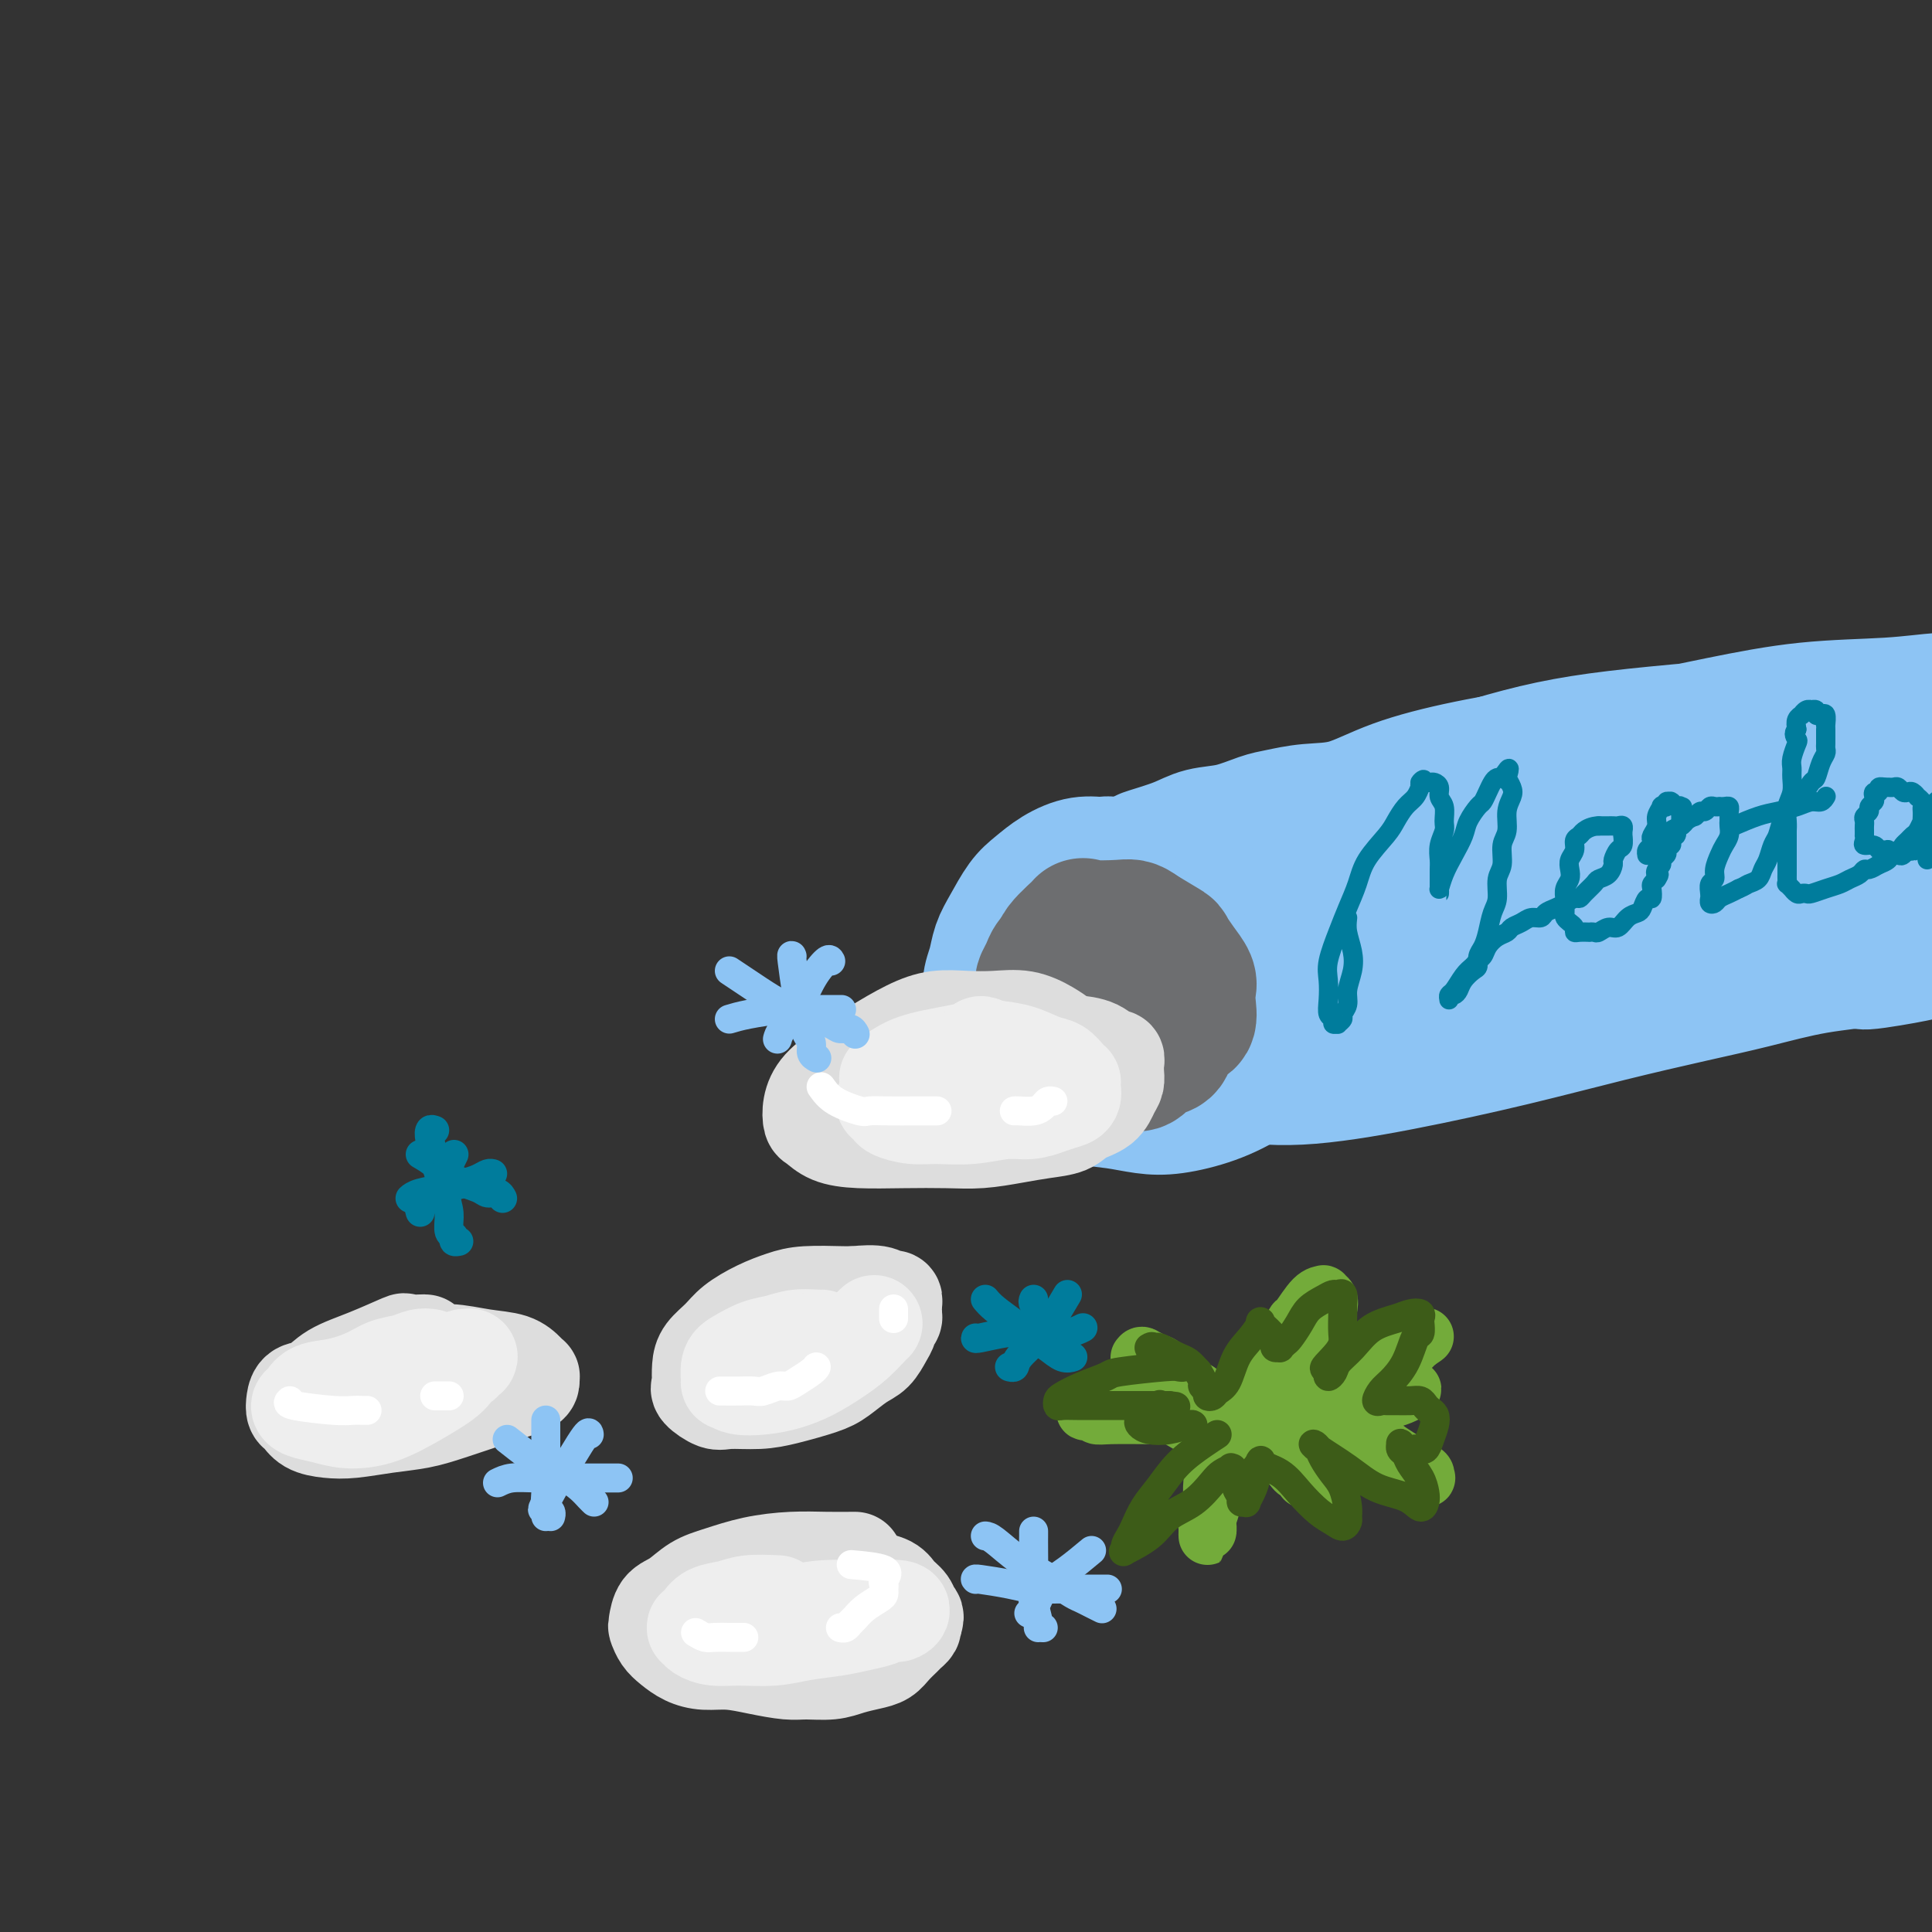 <svg viewBox='0 0 400 400' version='1.1' xmlns='http://www.w3.org/2000/svg' xmlns:xlink='http://www.w3.org/1999/xlink'><rect x="0" y="0" width="400" height="400" fill="#333333" stroke="none"/><g fill='none' stroke='rgb(141,196,244)' stroke-width='6' stroke-linecap='round' stroke-linejoin='round'><path d='M224,172c3.678,-0.818 7.356,-1.636 10,-2c2.644,-0.364 4.254,-0.275 14,-2c9.746,-1.725 27.626,-5.264 39,-8c11.374,-2.736 16.241,-4.668 23,-6c6.759,-1.332 15.412,-2.062 23,-3c7.588,-0.938 14.113,-2.084 20,-3c5.887,-0.916 11.136,-1.602 16,-2c4.864,-0.398 9.343,-0.507 14,-1c4.657,-0.493 9.492,-1.371 13,-2c3.508,-0.629 5.688,-1.008 8,-1c2.312,0.008 4.757,0.405 7,0c2.243,-0.405 4.286,-1.611 6,-2c1.714,-0.389 3.100,0.039 4,0c0.900,-0.039 1.313,-0.547 2,-1c0.687,-0.453 1.646,-0.853 2,-1c0.354,-0.147 0.101,-0.042 0,0c-0.101,0.042 -0.051,0.021 0,0'/></g>
<g fill='none' stroke='rgb(141,196,244)' stroke-width='28' stroke-linecap='round' stroke-linejoin='round'><path d='M236,186c8.287,-4.201 16.574,-8.402 20,-10c3.426,-1.598 1.989,-0.593 11,-3c9.011,-2.407 28.468,-8.227 42,-12c13.532,-3.773 21.138,-5.498 28,-7c6.862,-1.502 12.979,-2.781 19,-4c6.021,-1.219 11.946,-2.379 18,-3c6.054,-0.621 12.236,-0.703 17,-1c4.764,-0.297 8.110,-0.808 11,-1c2.890,-0.192 5.323,-0.065 7,0c1.677,0.065 2.598,0.068 3,0c0.402,-0.068 0.287,-0.209 0,0c-0.287,0.209 -0.745,0.766 -1,1c-0.255,0.234 -0.308,0.144 -11,1c-10.692,0.856 -32.022,2.658 -47,4c-14.978,1.342 -23.605,2.226 -32,4c-8.395,1.774 -16.559,4.440 -24,7c-7.441,2.560 -14.159,5.015 -20,7c-5.841,1.985 -10.805,3.498 -14,5c-3.195,1.502 -4.621,2.991 -6,4c-1.379,1.009 -2.710,1.539 -4,2c-1.290,0.461 -2.540,0.854 -2,1c0.540,0.146 2.869,0.045 8,-1c5.131,-1.045 13.063,-3.034 23,-5c9.937,-1.966 21.880,-3.908 33,-6c11.120,-2.092 21.417,-4.332 31,-6c9.583,-1.668 18.452,-2.762 26,-4c7.548,-1.238 13.774,-2.619 20,-4'/><path d='M392,155c23.817,-4.027 13.859,-1.595 11,-1c-2.859,0.595 1.382,-0.648 3,-1c1.618,-0.352 0.614,0.187 -3,0c-3.614,-0.187 -9.839,-1.100 -19,-1c-9.161,0.100 -21.259,1.214 -32,2c-10.741,0.786 -20.125,1.243 -28,2c-7.875,0.757 -14.242,1.814 -20,3c-5.758,1.186 -10.909,2.502 -15,4c-4.091,1.498 -7.124,3.179 -10,4c-2.876,0.821 -5.595,0.783 -8,1c-2.405,0.217 -4.496,0.691 -6,1c-1.504,0.309 -2.421,0.454 -4,1c-1.579,0.546 -3.821,1.493 -6,2c-2.179,0.507 -4.295,0.574 -6,1c-1.705,0.426 -3.001,1.209 -5,2c-1.999,0.791 -4.703,1.589 -6,2c-1.297,0.411 -1.189,0.436 -2,1c-0.811,0.564 -2.541,1.668 -4,2c-1.459,0.332 -2.645,-0.106 -3,0c-0.355,0.106 0.122,0.756 0,1c-0.122,0.244 -0.843,0.080 -1,0c-0.157,-0.080 0.251,-0.077 0,0c-0.251,0.077 -1.161,0.229 0,0c1.161,-0.229 4.391,-0.838 11,-2c6.609,-1.162 16.596,-2.879 28,-5c11.404,-2.121 24.224,-4.648 36,-7c11.776,-2.352 22.507,-4.529 32,-6c9.493,-1.471 17.746,-2.235 26,-3'/><path d='M361,158c24.637,-4.326 20.228,-4.141 22,-4c1.772,0.141 9.725,0.237 15,0c5.275,-0.237 7.873,-0.807 9,-1c1.127,-0.193 0.782,-0.010 -1,0c-1.782,0.010 -5.002,-0.154 -12,1c-6.998,1.154 -17.775,3.626 -29,6c-11.225,2.374 -22.897,4.650 -33,7c-10.103,2.350 -18.637,4.776 -26,7c-7.363,2.224 -13.554,4.248 -19,6c-5.446,1.752 -10.146,3.233 -14,5c-3.854,1.767 -6.861,3.822 -9,5c-2.139,1.178 -3.411,1.481 -4,2c-0.589,0.519 -0.495,1.255 -2,2c-1.505,0.745 -4.609,1.498 1,0c5.609,-1.498 19.932,-5.249 32,-8c12.068,-2.751 21.881,-4.502 32,-6c10.119,-1.498 20.545,-2.741 30,-4c9.455,-1.259 17.938,-2.533 25,-3c7.062,-0.467 12.703,-0.126 18,0c5.297,0.126 10.251,0.039 13,0c2.749,-0.039 3.295,-0.030 4,0c0.705,0.030 1.570,0.080 1,0c-0.570,-0.080 -2.577,-0.291 -9,0c-6.423,0.291 -17.264,1.083 -29,2c-11.736,0.917 -24.368,1.958 -37,3'/><path d='M339,178c-16.811,1.602 -21.838,3.107 -29,5c-7.162,1.893 -16.459,4.174 -23,6c-6.541,1.826 -10.327,3.197 -13,5c-2.673,1.803 -4.234,4.038 -5,5c-0.766,0.962 -0.739,0.652 -1,1c-0.261,0.348 -0.811,1.355 -1,2c-0.189,0.645 -0.018,0.930 0,1c0.018,0.070 -0.118,-0.074 0,0c0.118,0.074 0.491,0.367 4,0c3.509,-0.367 10.156,-1.392 19,-3c8.844,-1.608 19.885,-3.797 30,-6c10.115,-2.203 19.305,-4.418 27,-6c7.695,-1.582 13.896,-2.529 19,-3c5.104,-0.471 9.111,-0.464 12,-1c2.889,-0.536 4.659,-1.615 6,-2c1.341,-0.385 2.253,-0.076 3,0c0.747,0.076 1.330,-0.080 1,0c-0.330,0.080 -1.573,0.395 -3,0c-1.427,-0.395 -3.037,-1.501 -17,-1c-13.963,0.501 -40.279,2.607 -54,4c-13.721,1.393 -14.848,2.071 -18,3c-3.152,0.929 -8.330,2.108 -12,3c-3.670,0.892 -5.831,1.496 -8,2c-2.169,0.504 -4.344,0.908 -6,1c-1.656,0.092 -2.792,-0.129 -4,0c-1.208,0.129 -2.488,0.608 -4,1c-1.512,0.392 -3.256,0.696 -5,1'/><path d='M257,196c-9.522,1.702 -4.827,0.456 -4,0c0.827,-0.456 -2.213,-0.122 -4,0c-1.787,0.122 -2.321,0.033 -3,0c-0.679,-0.033 -1.502,-0.010 -2,0c-0.498,0.010 -0.669,0.006 -1,0c-0.331,-0.006 -0.821,-0.014 -1,0c-0.179,0.014 -0.048,0.052 0,0c0.048,-0.052 0.013,-0.192 0,0c-0.013,0.192 -0.003,0.716 0,1c0.003,0.284 0.001,0.329 0,1c-0.001,0.671 0.000,1.969 0,3c-0.000,1.031 -0.001,1.796 0,3c0.001,1.204 0.004,2.847 0,4c-0.004,1.153 -0.016,1.814 0,3c0.016,1.186 0.059,2.896 0,4c-0.059,1.104 -0.220,1.601 0,2c0.220,0.399 0.822,0.699 1,1c0.178,0.301 -0.068,0.604 0,1c0.068,0.396 0.450,0.885 1,1c0.550,0.115 1.268,-0.145 2,0c0.732,0.145 1.479,0.696 3,1c1.521,0.304 3.816,0.360 7,0c3.184,-0.360 7.256,-1.135 12,-2c4.744,-0.865 10.159,-1.821 16,-3c5.841,-1.179 12.106,-2.581 19,-4c6.894,-1.419 14.415,-2.855 21,-4c6.585,-1.145 12.234,-2.001 18,-3c5.766,-0.999 11.647,-2.143 17,-3c5.353,-0.857 10.176,-1.429 15,-2'/><path d='M374,200c20.561,-3.431 12.963,-1.508 12,-1c-0.963,0.508 4.707,-0.400 8,-1c3.293,-0.600 4.207,-0.893 5,-1c0.793,-0.107 1.465,-0.027 2,0c0.535,0.027 0.933,0.002 1,0c0.067,-0.002 -0.196,0.018 -1,0c-0.804,-0.018 -2.149,-0.076 -5,0c-2.851,0.076 -7.208,0.285 -13,1c-5.792,0.715 -13.018,1.935 -20,3c-6.982,1.065 -13.720,1.976 -20,3c-6.280,1.024 -12.104,2.162 -18,3c-5.896,0.838 -11.866,1.375 -17,2c-5.134,0.625 -9.433,1.336 -13,2c-3.567,0.664 -6.402,1.281 -9,2c-2.598,0.719 -4.959,1.541 -7,2c-2.041,0.459 -3.760,0.553 -5,1c-1.240,0.447 -2.000,1.245 -3,2c-1.000,0.755 -2.241,1.467 -3,2c-0.759,0.533 -1.036,0.887 -1,1c0.036,0.113 0.385,-0.016 0,0c-0.385,0.016 -1.505,0.179 1,0c2.505,-0.179 8.636,-0.698 14,-2c5.364,-1.302 9.963,-3.388 16,-5c6.037,-1.612 13.513,-2.750 20,-4c6.487,-1.250 11.986,-2.614 17,-4c5.014,-1.386 9.542,-2.796 13,-4c3.458,-1.204 5.845,-2.201 8,-3c2.155,-0.799 4.077,-1.399 6,-2'/><path d='M362,197c15.116,-3.659 5.907,-1.306 3,-1c-2.907,0.306 0.489,-1.433 2,-2c1.511,-0.567 1.138,0.040 1,0c-0.138,-0.040 -0.039,-0.726 0,-1c0.039,-0.274 0.020,-0.137 0,0'/><path d='M234,181c-1.552,-0.856 -3.104,-1.712 -4,-2c-0.896,-0.288 -1.135,-0.007 -2,0c-0.865,0.007 -2.357,-0.259 -4,0c-1.643,0.259 -3.438,1.044 -5,2c-1.562,0.956 -2.890,2.082 -4,3c-1.110,0.918 -2.000,1.626 -3,3c-1.000,1.374 -2.109,3.412 -3,5c-0.891,1.588 -1.565,2.724 -2,4c-0.435,1.276 -0.632,2.690 -1,4c-0.368,1.310 -0.908,2.515 -1,4c-0.092,1.485 0.262,3.248 1,5c0.738,1.752 1.858,3.492 4,6c2.142,2.508 5.304,5.784 8,8c2.696,2.216 4.925,3.374 7,4c2.075,0.626 3.998,0.722 6,1c2.002,0.278 4.085,0.740 6,1c1.915,0.260 3.663,0.320 6,0c2.337,-0.320 5.263,-1.018 8,-2c2.737,-0.982 5.286,-2.248 8,-4c2.714,-1.752 5.592,-3.991 7,-5c1.408,-1.009 1.345,-0.787 3,-2c1.655,-1.213 5.026,-3.861 7,-6c1.974,-2.139 2.550,-3.769 3,-5c0.450,-1.231 0.775,-2.062 1,-3c0.225,-0.938 0.350,-1.982 0,-3c-0.350,-1.018 -1.175,-2.009 -2,-3'/><path d='M278,196c-0.787,-1.501 -1.756,-2.252 -3,-3c-1.244,-0.748 -2.763,-1.493 -5,-2c-2.237,-0.507 -5.190,-0.775 -8,-1c-2.810,-0.225 -5.475,-0.406 -9,0c-3.525,0.406 -7.908,1.399 -10,2c-2.092,0.601 -1.894,0.808 -4,2c-2.106,1.192 -6.518,3.368 -9,5c-2.482,1.632 -3.034,2.720 -4,4c-0.966,1.280 -2.348,2.752 -3,4c-0.652,1.248 -0.576,2.270 0,3c0.576,0.730 1.652,1.166 4,2c2.348,0.834 5.967,2.064 11,3c5.033,0.936 11.480,1.576 19,1c7.520,-0.576 16.113,-2.368 24,-4c7.887,-1.632 15.068,-3.105 22,-5c6.932,-1.895 13.616,-4.214 19,-6c5.384,-1.786 9.468,-3.040 17,-6c7.532,-2.960 18.511,-7.625 24,-10c5.489,-2.375 5.486,-2.460 6,-3c0.514,-0.540 1.544,-1.536 2,-2c0.456,-0.464 0.340,-0.395 0,-1c-0.340,-0.605 -0.902,-1.883 -4,-3c-3.098,-1.117 -8.733,-2.074 -15,-3c-6.267,-0.926 -13.165,-1.822 -22,-1c-8.835,0.822 -19.605,3.363 -29,6c-9.395,2.637 -17.415,5.370 -24,8c-6.585,2.630 -11.734,5.159 -17,8c-5.266,2.841 -10.649,5.996 -14,8c-3.351,2.004 -4.672,2.858 -6,4c-1.328,1.142 -2.664,2.571 -4,4'/><path d='M236,210c-3.942,3.164 -1.798,3.074 -1,4c0.798,0.926 0.249,2.868 1,4c0.751,1.132 2.803,1.455 6,2c3.197,0.545 7.540,1.311 12,2c4.460,0.689 9.038,1.300 15,1c5.962,-0.300 13.310,-1.511 21,-3c7.690,-1.489 15.724,-3.257 23,-5c7.276,-1.743 13.796,-3.463 20,-5c6.204,-1.537 12.092,-2.893 17,-4c4.908,-1.107 8.835,-1.967 13,-3c4.165,-1.033 8.569,-2.240 13,-3c4.431,-0.760 8.891,-1.073 13,-2c4.109,-0.927 7.867,-2.468 11,-4c3.133,-1.532 5.641,-3.055 8,-4c2.359,-0.945 4.569,-1.311 7,-2c2.431,-0.689 5.082,-1.701 7,-2c1.918,-0.299 3.104,0.116 4,0c0.896,-0.116 1.502,-0.764 2,-1c0.498,-0.236 0.889,-0.062 1,0c0.111,0.062 -0.059,0.011 -1,0c-0.941,-0.011 -2.652,0.020 -7,0c-4.348,-0.020 -11.331,-0.089 -20,0c-8.669,0.089 -19.023,0.336 -30,1c-10.977,0.664 -22.577,1.745 -33,3c-10.423,1.255 -19.668,2.683 -28,4c-8.332,1.317 -15.749,2.521 -22,4c-6.251,1.479 -11.335,3.231 -16,4c-4.665,0.769 -8.910,0.553 -11,1c-2.090,0.447 -2.026,1.556 -2,2c0.026,0.444 0.013,0.222 0,0'/><path d='M259,204c-11.844,2.111 -1.956,-0.111 2,-1c3.956,-0.889 1.978,-0.444 0,0'/></g>
<g fill='none' stroke='rgb(109,110,112)' stroke-width='28' stroke-linecap='round' stroke-linejoin='round'><path d='M225,193c-0.560,-0.404 -1.120,-0.809 -2,0c-0.880,0.809 -2.078,2.831 -3,4c-0.922,1.169 -1.566,1.484 -2,2c-0.434,0.516 -0.657,1.233 -1,2c-0.343,0.767 -0.805,1.583 -1,2c-0.195,0.417 -0.124,0.434 0,1c0.124,0.566 0.302,1.682 1,3c0.698,1.318 1.915,2.839 3,4c1.085,1.161 2.038,1.960 3,3c0.962,1.040 1.935,2.319 3,3c1.065,0.681 2.223,0.764 3,1c0.777,0.236 1.171,0.625 2,1c0.829,0.375 2.091,0.737 3,1c0.909,0.263 1.464,0.427 2,0c0.536,-0.427 1.051,-1.447 2,-2c0.949,-0.553 2.331,-0.640 3,-1c0.669,-0.360 0.624,-0.992 1,-2c0.376,-1.008 1.174,-2.391 2,-3c0.826,-0.609 1.680,-0.445 2,-1c0.320,-0.555 0.106,-1.830 0,-3c-0.106,-1.170 -0.105,-2.234 0,-3c0.105,-0.766 0.316,-1.233 0,-2c-0.316,-0.767 -1.157,-1.835 -2,-3c-0.843,-1.165 -1.689,-2.429 -2,-3c-0.311,-0.571 -0.089,-0.449 -1,-1c-0.911,-0.551 -2.956,-1.776 -5,-3'/><path d='M236,193c-1.719,-1.324 -2.015,-1.132 -4,-1c-1.985,0.132 -5.657,0.206 -7,0c-1.343,-0.206 -0.357,-0.693 -1,0c-0.643,0.693 -2.913,2.565 -4,4c-1.087,1.435 -0.989,2.433 -1,4c-0.011,1.567 -0.130,3.702 0,5c0.130,1.298 0.508,1.760 1,3c0.492,1.240 1.097,3.260 2,5c0.903,1.740 2.103,3.201 3,4c0.897,0.799 1.490,0.935 2,1c0.510,0.065 0.935,0.058 2,0c1.065,-0.058 2.769,-0.166 4,-1c1.231,-0.834 1.990,-2.392 3,-4c1.010,-1.608 2.271,-3.266 3,-5c0.729,-1.734 0.927,-3.544 1,-5c0.073,-1.456 0.021,-2.559 0,-3c-0.021,-0.441 -0.010,-0.221 0,0'/></g>
<g fill='none' stroke='rgb(0,124,156)' stroke-width='4' stroke-linecap='round' stroke-linejoin='round'><path d='M279,190c-0.104,0.909 -0.209,1.819 0,3c0.209,1.181 0.731,2.635 1,4c0.269,1.365 0.283,2.642 0,4c-0.283,1.358 -0.865,2.799 -1,4c-0.135,1.201 0.175,2.164 0,3c-0.175,0.836 -0.836,1.545 -1,2c-0.164,0.455 0.167,0.654 0,1c-0.167,0.346 -0.833,0.837 -1,1c-0.167,0.163 0.165,-0.003 0,0c-0.165,0.003 -0.829,0.174 -1,0c-0.171,-0.174 0.149,-0.694 0,-1c-0.149,-0.306 -0.766,-0.398 -1,-1c-0.234,-0.602 -0.085,-1.713 0,-3c0.085,-1.287 0.106,-2.748 0,-4c-0.106,-1.252 -0.340,-2.294 0,-4c0.340,-1.706 1.253,-4.078 2,-6c0.747,-1.922 1.327,-3.396 2,-5c0.673,-1.604 1.440,-3.340 2,-5c0.560,-1.660 0.913,-3.245 2,-5c1.087,-1.755 2.908,-3.679 4,-5c1.092,-1.321 1.456,-2.039 2,-3c0.544,-0.961 1.270,-2.165 2,-3c0.730,-0.835 1.466,-1.302 2,-2c0.534,-0.698 0.867,-1.628 1,-2c0.133,-0.372 0.067,-0.186 0,0'/><path d='M294,163c1.637,-2.547 0.231,-1.415 0,-1c-0.231,0.415 0.713,0.113 1,0c0.287,-0.113 -0.082,-0.038 0,0c0.082,0.038 0.614,0.040 1,0c0.386,-0.040 0.625,-0.120 1,0c0.375,0.120 0.886,0.440 1,1c0.114,0.560 -0.169,1.360 0,2c0.169,0.640 0.792,1.120 1,2c0.208,0.880 0.003,2.161 0,3c-0.003,0.839 0.195,1.235 0,2c-0.195,0.765 -0.784,1.897 -1,3c-0.216,1.103 -0.058,2.175 0,3c0.058,0.825 0.015,1.403 0,2c-0.015,0.597 -0.004,1.213 0,2c0.004,0.787 0.000,1.744 0,2c-0.000,0.256 0.002,-0.188 0,0c-0.002,0.188 -0.009,1.009 0,1c0.009,-0.009 0.034,-0.849 0,-1c-0.034,-0.151 -0.126,0.386 0,0c0.126,-0.386 0.471,-1.694 1,-3c0.529,-1.306 1.241,-2.611 2,-4c0.759,-1.389 1.565,-2.861 2,-4c0.435,-1.139 0.498,-1.944 1,-3c0.502,-1.056 1.444,-2.364 2,-3c0.556,-0.636 0.727,-0.601 1,-1c0.273,-0.399 0.648,-1.231 1,-2c0.352,-0.769 0.682,-1.474 1,-2c0.318,-0.526 0.624,-0.872 1,-1c0.376,-0.128 0.822,-0.036 1,0c0.178,0.036 0.089,0.018 0,0'/><path d='M311,161c2.234,-3.720 1.318,-1.019 1,0c-0.318,1.019 -0.037,0.358 0,0c0.037,-0.358 -0.171,-0.412 0,0c0.171,0.412 0.721,1.291 1,2c0.279,0.709 0.286,1.246 0,2c-0.286,0.754 -0.865,1.723 -1,3c-0.135,1.277 0.175,2.863 0,4c-0.175,1.137 -0.834,1.826 -1,3c-0.166,1.174 0.163,2.835 0,4c-0.163,1.165 -0.817,1.835 -1,3c-0.183,1.165 0.105,2.826 0,4c-0.105,1.174 -0.602,1.863 -1,3c-0.398,1.137 -0.697,2.724 -1,4c-0.303,1.276 -0.610,2.243 -1,3c-0.390,0.757 -0.864,1.306 -1,2c-0.136,0.694 0.066,1.535 0,2c-0.066,0.465 -0.400,0.554 -1,1c-0.600,0.446 -1.467,1.247 -2,2c-0.533,0.753 -0.731,1.456 -1,2c-0.269,0.544 -0.609,0.927 -1,1c-0.391,0.073 -0.835,-0.164 -1,0c-0.165,0.164 -0.052,0.728 0,1c0.052,0.272 0.044,0.252 0,0c-0.044,-0.252 -0.125,-0.738 0,-1c0.125,-0.262 0.457,-0.301 1,-1c0.543,-0.699 1.298,-2.057 2,-3c0.702,-0.943 1.351,-1.472 2,-2'/><path d='M305,200c1.036,-1.289 1.625,-1.511 2,-2c0.375,-0.489 0.537,-1.244 1,-2c0.463,-0.756 1.226,-1.513 2,-2c0.774,-0.487 1.559,-0.704 2,-1c0.441,-0.296 0.537,-0.671 1,-1c0.463,-0.329 1.293,-0.613 2,-1c0.707,-0.387 1.291,-0.877 2,-1c0.709,-0.123 1.541,0.121 2,0c0.459,-0.121 0.543,-0.606 1,-1c0.457,-0.394 1.287,-0.696 2,-1c0.713,-0.304 1.308,-0.610 2,-1c0.692,-0.390 1.480,-0.864 2,-1c0.520,-0.136 0.773,0.067 1,0c0.227,-0.067 0.429,-0.403 1,-1c0.571,-0.597 1.511,-1.454 2,-2c0.489,-0.546 0.526,-0.780 1,-1c0.474,-0.220 1.385,-0.425 2,-1c0.615,-0.575 0.935,-1.521 1,-2c0.065,-0.479 -0.126,-0.491 0,-1c0.126,-0.509 0.570,-1.513 1,-2c0.430,-0.487 0.847,-0.455 1,-1c0.153,-0.545 0.042,-1.666 0,-2c-0.042,-0.334 -0.014,0.121 0,0c0.014,-0.121 0.015,-0.817 0,-1c-0.015,-0.183 -0.045,0.147 0,0c0.045,-0.147 0.167,-0.771 0,-1c-0.167,-0.229 -0.622,-0.061 -1,0c-0.378,0.061 -0.679,0.016 -1,0c-0.321,-0.016 -0.663,-0.004 -1,0c-0.337,0.004 -0.668,0.001 -1,0c-0.332,-0.001 -0.666,-0.001 -1,0'/><path d='M331,171c-1.410,0.020 -2.434,0.572 -3,1c-0.566,0.428 -0.674,0.734 -1,1c-0.326,0.266 -0.871,0.494 -1,1c-0.129,0.506 0.158,1.290 0,2c-0.158,0.710 -0.760,1.346 -1,2c-0.240,0.654 -0.117,1.326 0,2c0.117,0.674 0.228,1.350 0,2c-0.228,0.650 -0.794,1.273 -1,2c-0.206,0.727 -0.053,1.557 0,2c0.053,0.443 0.004,0.500 0,1c-0.004,0.500 0.037,1.444 0,2c-0.037,0.556 -0.152,0.723 0,1c0.152,0.277 0.570,0.663 1,1c0.430,0.337 0.871,0.626 1,1c0.129,0.374 -0.053,0.832 0,1c0.053,0.168 0.342,0.046 1,0c0.658,-0.046 1.685,-0.017 2,0c0.315,0.017 -0.081,0.020 0,0c0.081,-0.020 0.640,-0.065 1,0c0.360,0.065 0.520,0.238 1,0c0.480,-0.238 1.280,-0.889 2,-1c0.720,-0.111 1.358,0.316 2,0c0.642,-0.316 1.286,-1.375 2,-2c0.714,-0.625 1.498,-0.815 2,-1c0.502,-0.185 0.722,-0.364 1,-1c0.278,-0.636 0.613,-1.728 1,-2c0.387,-0.272 0.825,0.278 1,0c0.175,-0.278 0.085,-1.382 0,-2c-0.085,-0.618 -0.167,-0.748 0,-1c0.167,-0.252 0.584,-0.626 1,-1'/><path d='M343,182c0.946,-1.416 0.310,-0.957 0,-1c-0.310,-0.043 -0.293,-0.589 0,-1c0.293,-0.411 0.862,-0.689 1,-1c0.138,-0.311 -0.155,-0.657 0,-1c0.155,-0.343 0.760,-0.683 1,-1c0.240,-0.317 0.117,-0.610 0,-1c-0.117,-0.390 -0.229,-0.875 0,-1c0.229,-0.125 0.797,0.111 1,0c0.203,-0.111 0.041,-0.570 0,-1c-0.041,-0.430 0.041,-0.832 0,-1c-0.041,-0.168 -0.203,-0.102 0,0c0.203,0.102 0.772,0.239 1,0c0.228,-0.239 0.114,-0.853 0,-1c-0.114,-0.147 -0.227,0.172 0,0c0.227,-0.172 0.793,-0.835 1,-1c0.207,-0.165 0.056,0.167 0,0c-0.056,-0.167 -0.015,-0.832 0,-1c0.015,-0.168 0.004,0.161 0,0c-0.004,-0.161 -0.001,-0.813 0,-1c0.001,-0.187 0.000,0.089 0,0c-0.000,-0.089 -0.000,-0.545 0,-1'/><path d='M348,168c0.758,-2.105 0.151,-0.367 0,0c-0.151,0.367 0.152,-0.638 0,-1c-0.152,-0.362 -0.759,-0.083 -1,0c-0.241,0.083 -0.116,-0.030 0,0c0.116,0.030 0.223,0.203 0,0c-0.223,-0.203 -0.777,-0.783 -1,-1c-0.223,-0.217 -0.116,-0.072 0,0c0.116,0.072 0.243,0.070 0,0c-0.243,-0.070 -0.854,-0.209 -1,0c-0.146,0.209 0.172,0.766 0,1c-0.172,0.234 -0.834,0.147 -1,0c-0.166,-0.147 0.166,-0.352 0,0c-0.166,0.352 -0.828,1.260 -1,2c-0.172,0.740 0.146,1.311 0,2c-0.146,0.689 -0.757,1.495 -1,2c-0.243,0.505 -0.118,0.710 0,1c0.118,0.290 0.227,0.667 0,1c-0.227,0.333 -0.792,0.623 -1,1c-0.208,0.377 -0.059,0.841 0,1c0.059,0.159 0.028,0.011 0,0c-0.028,-0.011 -0.053,0.113 0,0c0.053,-0.113 0.186,-0.464 1,-1c0.814,-0.536 2.311,-1.257 3,-2c0.689,-0.743 0.570,-1.508 1,-2c0.430,-0.492 1.409,-0.712 2,-1c0.591,-0.288 0.796,-0.644 1,-1'/><path d='M349,170c1.643,-1.090 1.749,-0.814 2,-1c0.251,-0.186 0.646,-0.834 1,-1c0.354,-0.166 0.669,0.152 1,0c0.331,-0.152 0.680,-0.772 1,-1c0.320,-0.228 0.611,-0.062 1,0c0.389,0.062 0.875,0.020 1,0c0.125,-0.020 -0.110,-0.016 0,0c0.110,0.016 0.565,0.046 1,0c0.435,-0.046 0.848,-0.168 1,0c0.152,0.168 0.041,0.625 0,1c-0.041,0.375 -0.014,0.667 0,1c0.014,0.333 0.015,0.707 0,1c-0.015,0.293 -0.047,0.505 0,1c0.047,0.495 0.171,1.274 0,2c-0.171,0.726 -0.638,1.398 -1,2c-0.362,0.602 -0.619,1.135 -1,2c-0.381,0.865 -0.887,2.064 -1,3c-0.113,0.936 0.166,1.609 0,2c-0.166,0.391 -0.777,0.501 -1,1c-0.223,0.499 -0.056,1.388 0,2c0.056,0.612 0.003,0.945 0,1c-0.003,0.055 0.044,-0.170 0,0c-0.044,0.170 -0.177,0.736 0,1c0.177,0.264 0.666,0.225 1,0c0.334,-0.225 0.513,-0.638 1,-1c0.487,-0.362 1.282,-0.675 2,-1c0.718,-0.325 1.359,-0.663 2,-1'/><path d='M360,184c1.273,-0.502 1.454,-0.757 2,-1c0.546,-0.243 1.456,-0.473 2,-1c0.544,-0.527 0.722,-1.351 1,-2c0.278,-0.649 0.655,-1.122 1,-2c0.345,-0.878 0.659,-2.159 1,-3c0.341,-0.841 0.711,-1.241 1,-2c0.289,-0.759 0.497,-1.875 1,-3c0.503,-1.125 1.300,-2.258 2,-3c0.700,-0.742 1.302,-1.091 2,-2c0.698,-0.909 1.494,-2.376 2,-3c0.506,-0.624 0.724,-0.405 1,-1c0.276,-0.595 0.610,-2.005 1,-3c0.390,-0.995 0.837,-1.576 1,-2c0.163,-0.424 0.044,-0.691 0,-1c-0.044,-0.309 -0.012,-0.662 0,-1c0.012,-0.338 0.003,-0.663 0,-1c-0.003,-0.337 -0.000,-0.686 0,-1c0.000,-0.314 -0.003,-0.592 0,-1c0.003,-0.408 0.011,-0.945 0,-1c-0.011,-0.055 -0.040,0.374 0,0c0.040,-0.374 0.150,-1.550 0,-2c-0.150,-0.450 -0.561,-0.173 -1,0c-0.439,0.173 -0.905,0.241 -1,0c-0.095,-0.241 0.181,-0.793 0,-1c-0.181,-0.207 -0.818,-0.070 -1,0c-0.182,0.070 0.091,0.074 0,0c-0.091,-0.074 -0.547,-0.224 -1,0c-0.453,0.224 -0.905,0.823 -1,1c-0.095,0.177 0.167,-0.068 0,0c-0.167,0.068 -0.762,0.448 -1,1c-0.238,0.552 -0.119,1.276 0,2'/><path d='M372,151c-0.945,0.898 -0.306,1.643 0,2c0.306,0.357 0.279,0.325 0,1c-0.279,0.675 -0.811,2.056 -1,3c-0.189,0.944 -0.037,1.450 0,2c0.037,0.550 -0.043,1.146 0,2c0.043,0.854 0.208,1.968 0,3c-0.208,1.032 -0.788,1.981 -1,3c-0.212,1.019 -0.057,2.107 0,3c0.057,0.893 0.015,1.590 0,2c-0.015,0.410 -0.004,0.533 0,1c0.004,0.467 0.001,1.276 0,2c-0.001,0.724 0.000,1.361 0,2c-0.000,0.639 -0.001,1.280 0,2c0.001,0.720 0.004,1.517 0,2c-0.004,0.483 -0.016,0.650 0,1c0.016,0.350 0.060,0.882 0,1c-0.060,0.118 -0.223,-0.179 0,0c0.223,0.179 0.834,0.832 1,1c0.166,0.168 -0.112,-0.150 0,0c0.112,0.150 0.613,0.769 1,1c0.387,0.231 0.660,0.073 1,0c0.340,-0.073 0.748,-0.061 1,0c0.252,0.061 0.347,0.171 1,0c0.653,-0.171 1.863,-0.624 3,-1c1.137,-0.376 2.202,-0.674 3,-1c0.798,-0.326 1.330,-0.678 2,-1c0.670,-0.322 1.479,-0.612 2,-1c0.521,-0.388 0.756,-0.874 1,-1c0.244,-0.126 0.498,0.107 1,0c0.502,-0.107 1.251,-0.553 2,-1'/><path d='M389,179c3.129,-1.179 1.952,-1.626 2,-2c0.048,-0.374 1.322,-0.676 2,-1c0.678,-0.324 0.760,-0.669 1,-1c0.240,-0.331 0.639,-0.648 1,-1c0.361,-0.352 0.685,-0.738 1,-1c0.315,-0.262 0.620,-0.399 1,-1c0.380,-0.601 0.834,-1.667 1,-2c0.166,-0.333 0.046,0.066 0,0c-0.046,-0.066 -0.016,-0.596 0,-1c0.016,-0.404 0.019,-0.682 0,-1c-0.019,-0.318 -0.061,-0.677 0,-1c0.061,-0.323 0.224,-0.609 0,-1c-0.224,-0.391 -0.833,-0.888 -1,-1c-0.167,-0.112 0.110,0.163 0,0c-0.110,-0.163 -0.607,-0.762 -1,-1c-0.393,-0.238 -0.683,-0.116 -1,0c-0.317,0.116 -0.659,0.227 -1,0c-0.341,-0.227 -0.679,-0.793 -1,-1c-0.321,-0.207 -0.625,-0.055 -1,0c-0.375,0.055 -0.822,0.015 -1,0c-0.178,-0.015 -0.086,-0.004 0,0c0.086,0.004 0.168,0.001 0,0c-0.168,-0.001 -0.584,-0.001 -1,0'/><path d='M390,163c-0.863,-0.138 -0.021,0.019 0,0c0.021,-0.019 -0.778,-0.212 -1,0c-0.222,0.212 0.133,0.830 0,1c-0.133,0.170 -0.752,-0.109 -1,0c-0.248,0.109 -0.123,0.607 0,1c0.123,0.393 0.243,0.683 0,1c-0.243,0.317 -0.850,0.662 -1,1c-0.150,0.338 0.156,0.668 0,1c-0.156,0.332 -0.774,0.667 -1,1c-0.226,0.333 -0.061,0.663 0,1c0.061,0.337 0.017,0.682 0,1c-0.017,0.318 -0.006,0.611 0,1c0.006,0.389 0.008,0.874 0,1c-0.008,0.126 -0.027,-0.106 0,0c0.027,0.106 0.101,0.550 0,1c-0.101,0.450 -0.377,0.905 0,1c0.377,0.095 1.406,-0.172 2,0c0.594,0.172 0.754,0.782 1,1c0.246,0.218 0.577,0.045 1,0c0.423,-0.045 0.939,0.038 1,0c0.061,-0.038 -0.334,-0.196 0,0c0.334,0.196 1.398,0.745 2,1c0.602,0.255 0.744,0.216 1,0c0.256,-0.216 0.628,-0.608 1,-1'/><path d='M395,176c1.567,0.358 0.983,0.252 1,0c0.017,-0.252 0.634,-0.649 1,-1c0.366,-0.351 0.479,-0.656 1,-1c0.521,-0.344 1.449,-0.727 2,-1c0.551,-0.273 0.725,-0.435 1,-1c0.275,-0.565 0.651,-1.531 1,-2c0.349,-0.469 0.672,-0.440 1,-1c0.328,-0.560 0.662,-1.709 1,-2c0.338,-0.291 0.680,0.276 1,0c0.320,-0.276 0.620,-1.394 1,-2c0.380,-0.606 0.842,-0.700 1,-1c0.158,-0.300 0.012,-0.806 0,-1c-0.012,-0.194 0.109,-0.076 0,0c-0.109,0.076 -0.450,0.111 -1,0c-0.550,-0.111 -1.310,-0.366 -2,0c-0.690,0.366 -1.309,1.354 -2,2c-0.691,0.646 -1.453,0.950 -2,2c-0.547,1.050 -0.879,2.844 -1,4c-0.121,1.156 -0.033,1.672 0,2c0.033,0.328 0.009,0.466 0,1c-0.009,0.534 -0.002,1.463 0,2c0.002,0.537 0.001,0.683 0,1c-0.001,0.317 -0.000,0.805 0,1c0.000,0.195 0.000,0.098 0,0'/><path d='M359,171c1.761,-0.754 3.522,-1.507 5,-2c1.478,-0.493 2.673,-0.724 4,-1c1.327,-0.276 2.787,-0.596 4,-1c1.213,-0.404 2.181,-0.892 3,-1c0.819,-0.108 1.490,0.163 2,0c0.510,-0.163 0.860,-0.761 1,-1c0.140,-0.239 0.070,-0.120 0,0'/></g>
<g fill='none' stroke='rgb(221,221,221)' stroke-width='20' stroke-linecap='round' stroke-linejoin='round'><path d='M220,215c-0.845,-0.619 -1.691,-1.239 -3,-2c-1.309,-0.761 -3.082,-1.664 -5,-2c-1.918,-0.336 -3.982,-0.106 -6,0c-2.018,0.106 -3.991,0.089 -6,0c-2.009,-0.089 -4.054,-0.250 -6,0c-1.946,0.250 -3.793,0.913 -6,2c-2.207,1.087 -4.774,2.600 -7,4c-2.226,1.400 -4.111,2.689 -6,4c-1.889,1.311 -3.781,2.645 -5,4c-1.219,1.355 -1.765,2.731 -2,4c-0.235,1.269 -0.160,2.431 0,3c0.160,0.569 0.403,0.545 1,1c0.597,0.455 1.546,1.391 3,2c1.454,0.609 3.413,0.892 6,1c2.587,0.108 5.804,0.040 9,0c3.196,-0.040 6.372,-0.051 9,0c2.628,0.051 4.708,0.165 7,0c2.292,-0.165 4.795,-0.609 7,-1c2.205,-0.391 4.110,-0.727 6,-1c1.890,-0.273 3.764,-0.482 5,-1c1.236,-0.518 1.834,-1.346 3,-2c1.166,-0.654 2.901,-1.135 4,-2c1.099,-0.865 1.562,-2.113 2,-3c0.438,-0.887 0.849,-1.413 1,-2c0.151,-0.587 0.041,-1.235 0,-2c-0.041,-0.765 -0.012,-1.647 0,-2c0.012,-0.353 0.006,-0.176 0,0'/><path d='M231,220c0.355,-1.513 -0.257,-0.795 -1,-1c-0.743,-0.205 -1.618,-1.332 -3,-2c-1.382,-0.668 -3.273,-0.877 -5,-1c-1.727,-0.123 -3.291,-0.159 -6,0c-2.709,0.159 -6.562,0.513 -10,1c-3.438,0.487 -6.460,1.108 -9,2c-2.540,0.892 -4.597,2.056 -6,3c-1.403,0.944 -2.152,1.668 -3,2c-0.848,0.332 -1.794,0.272 -2,1c-0.206,0.728 0.327,2.246 1,3c0.673,0.754 1.486,0.746 3,1c1.514,0.254 3.728,0.770 6,1c2.272,0.230 4.602,0.174 7,0c2.398,-0.174 4.863,-0.467 7,-1c2.137,-0.533 3.946,-1.306 5,-2c1.054,-0.694 1.355,-1.310 2,-2c0.645,-0.690 1.635,-1.455 2,-2c0.365,-0.545 0.104,-0.870 0,-1c-0.104,-0.130 -0.052,-0.065 0,0'/><path d='M176,268c-0.173,0.019 -0.346,0.038 -2,0c-1.654,-0.038 -4.788,-0.135 -7,0c-2.212,0.135 -3.503,0.500 -5,1c-1.497,0.500 -3.200,1.133 -5,2c-1.800,0.867 -3.698,1.966 -5,3c-1.302,1.034 -2.008,2.004 -3,3c-0.992,0.996 -2.268,2.020 -3,3c-0.732,0.980 -0.919,1.916 -1,3c-0.081,1.084 -0.058,2.315 0,3c0.058,0.685 0.149,0.825 0,1c-0.149,0.175 -0.539,0.384 0,1c0.539,0.616 2.006,1.637 3,2c0.994,0.363 1.514,0.068 3,0c1.486,-0.068 3.938,0.091 6,0c2.062,-0.091 3.735,-0.432 6,-1c2.265,-0.568 5.121,-1.363 7,-2c1.879,-0.637 2.781,-1.116 4,-2c1.219,-0.884 2.757,-2.173 4,-3c1.243,-0.827 2.193,-1.191 3,-2c0.807,-0.809 1.470,-2.062 2,-3c0.530,-0.938 0.927,-1.561 1,-2c0.073,-0.439 -0.176,-0.695 0,-1c0.176,-0.305 0.779,-0.659 1,-1c0.221,-0.341 0.059,-0.669 0,-1c-0.059,-0.331 -0.017,-0.666 0,-1c0.017,-0.334 0.008,-0.667 0,-1'/><path d='M185,270c0.453,-1.716 -0.415,-1.005 -1,-1c-0.585,0.005 -0.886,-0.697 -2,-1c-1.114,-0.303 -3.039,-0.209 -5,0c-1.961,0.209 -3.958,0.532 -6,1c-2.042,0.468 -4.131,1.082 -6,2c-1.869,0.918 -3.520,2.141 -5,3c-1.480,0.859 -2.788,1.354 -4,2c-1.212,0.646 -2.326,1.443 -3,2c-0.674,0.557 -0.907,0.873 -1,1c-0.093,0.127 -0.047,0.063 0,0'/><path d='M88,278c-0.070,-0.020 -0.139,-0.039 -1,0c-0.861,0.039 -2.512,0.137 -3,0c-0.488,-0.137 0.188,-0.507 -1,0c-1.188,0.507 -4.241,1.893 -7,3c-2.759,1.107 -5.223,1.936 -7,3c-1.777,1.064 -2.866,2.364 -4,3c-1.134,0.636 -2.314,0.608 -3,1c-0.686,0.392 -0.880,1.205 -1,2c-0.120,0.795 -0.166,1.573 0,2c0.166,0.427 0.545,0.504 1,1c0.455,0.496 0.987,1.413 2,2c1.013,0.587 2.506,0.846 4,1c1.494,0.154 2.988,0.202 5,0c2.012,-0.202 4.540,-0.656 7,-1c2.460,-0.344 4.852,-0.579 7,-1c2.148,-0.421 4.054,-1.030 7,-2c2.946,-0.970 6.933,-2.302 9,-3c2.067,-0.698 2.215,-0.761 3,-1c0.785,-0.239 2.208,-0.654 3,-1c0.792,-0.346 0.951,-0.621 1,-1c0.049,-0.379 -0.014,-0.861 0,-1c0.014,-0.139 0.104,0.063 0,0c-0.104,-0.063 -0.404,-0.393 -1,-1c-0.596,-0.607 -1.490,-1.493 -3,-2c-1.510,-0.507 -3.637,-0.637 -6,-1c-2.363,-0.363 -4.961,-0.961 -7,-1c-2.039,-0.039 -3.520,0.480 -5,1'/><path d='M88,281c-3.233,-0.001 -2.317,0.497 -3,1c-0.683,0.503 -2.967,1.011 -4,2c-1.033,0.989 -0.817,2.459 -1,3c-0.183,0.541 -0.767,0.155 -1,0c-0.233,-0.155 -0.117,-0.077 0,0'/><path d='M177,323c-1.938,0.017 -3.876,0.034 -6,0c-2.124,-0.034 -4.434,-0.118 -7,0c-2.566,0.118 -5.388,0.439 -8,1c-2.612,0.561 -5.015,1.362 -7,2c-1.985,0.638 -3.552,1.112 -5,2c-1.448,0.888 -2.778,2.191 -4,3c-1.222,0.809 -2.336,1.122 -3,2c-0.664,0.878 -0.877,2.319 -1,3c-0.123,0.681 -0.155,0.603 0,1c0.155,0.397 0.497,1.268 1,2c0.503,0.732 1.168,1.323 2,2c0.832,0.677 1.833,1.439 3,2c1.167,0.561 2.502,0.921 4,1c1.498,0.079 3.159,-0.122 5,0c1.841,0.122 3.860,0.566 6,1c2.140,0.434 4.400,0.859 6,1c1.600,0.141 2.540,-0.003 4,0c1.460,0.003 3.441,0.153 5,0c1.559,-0.153 2.698,-0.608 4,-1c1.302,-0.392 2.768,-0.721 4,-1c1.232,-0.279 2.229,-0.509 3,-1c0.771,-0.491 1.317,-1.245 2,-2c0.683,-0.755 1.503,-1.512 2,-2c0.497,-0.488 0.672,-0.708 1,-1c0.328,-0.292 0.808,-0.655 1,-1c0.192,-0.345 0.096,-0.673 0,-1'/><path d='M189,336c0.961,-1.439 0.364,-1.538 0,-2c-0.364,-0.462 -0.495,-1.287 -1,-2c-0.505,-0.713 -1.385,-1.313 -2,-2c-0.615,-0.687 -0.964,-1.460 -2,-2c-1.036,-0.540 -2.757,-0.846 -4,-1c-1.243,-0.154 -2.007,-0.157 -3,0c-0.993,0.157 -2.213,0.473 -4,1c-1.787,0.527 -4.139,1.265 -6,2c-1.861,0.735 -3.232,1.467 -4,2c-0.768,0.533 -0.934,0.867 -1,1c-0.066,0.133 -0.033,0.067 0,0'/></g>
<g fill='none' stroke='rgb(238,238,238)' stroke-width='20' stroke-linecap='round' stroke-linejoin='round'><path d='M161,332c-2.190,-0.097 -4.380,-0.194 -6,0c-1.620,0.194 -2.669,0.678 -4,1c-1.331,0.322 -2.943,0.481 -4,1c-1.057,0.519 -1.557,1.397 -2,2c-0.443,0.603 -0.827,0.932 -1,1c-0.173,0.068 -0.133,-0.125 0,0c0.133,0.125 0.360,0.566 1,1c0.640,0.434 1.693,0.859 3,1c1.307,0.141 2.870,-0.004 5,0c2.130,0.004 4.829,0.156 7,0c2.171,-0.156 3.814,-0.620 6,-1c2.186,-0.380 4.915,-0.677 7,-1c2.085,-0.323 3.528,-0.674 5,-1c1.472,-0.326 2.974,-0.627 4,-1c1.026,-0.373 1.575,-0.818 2,-1c0.425,-0.182 0.724,-0.102 1,0c0.276,0.102 0.529,0.227 1,0c0.471,-0.227 1.161,-0.804 0,-1c-1.161,-0.196 -4.174,-0.010 -7,0c-2.826,0.010 -5.465,-0.155 -8,0c-2.535,0.155 -4.967,0.630 -7,1c-2.033,0.370 -3.669,0.635 -5,1c-1.331,0.365 -2.358,0.829 -3,1c-0.642,0.171 -0.898,0.049 -1,0c-0.102,-0.049 -0.051,-0.024 0,0'/><path d='M170,277c-0.066,0.026 -0.132,0.052 -1,0c-0.868,-0.052 -2.538,-0.181 -4,0c-1.462,0.181 -2.717,0.673 -4,1c-1.283,0.327 -2.593,0.489 -4,1c-1.407,0.511 -2.909,1.370 -4,2c-1.091,0.630 -1.770,1.031 -2,2c-0.230,0.969 -0.012,2.506 0,3c0.012,0.494 -0.182,-0.055 0,0c0.182,0.055 0.740,0.713 2,1c1.260,0.287 3.222,0.202 5,0c1.778,-0.202 3.373,-0.519 5,-1c1.627,-0.481 3.287,-1.124 5,-2c1.713,-0.876 3.478,-1.986 5,-3c1.522,-1.014 2.800,-1.932 4,-3c1.200,-1.068 2.323,-2.288 3,-3c0.677,-0.712 0.908,-0.918 1,-1c0.092,-0.082 0.046,-0.041 0,0'/><path d='M212,223c-1.580,0.107 -3.160,0.214 -4,0c-0.840,-0.214 -0.941,-0.749 -2,-1c-1.059,-0.251 -3.077,-0.218 -6,0c-2.923,0.218 -6.749,0.622 -9,1c-2.251,0.378 -2.925,0.731 -4,1c-1.075,0.269 -2.550,0.453 -3,1c-0.450,0.547 0.126,1.457 0,2c-0.126,0.543 -0.952,0.720 -1,1c-0.048,0.280 0.683,0.665 1,1c0.317,0.335 0.219,0.622 1,1c0.781,0.378 2.442,0.848 4,1c1.558,0.152 3.015,-0.015 5,0c1.985,0.015 4.499,0.211 7,0c2.501,-0.211 4.989,-0.829 7,-1c2.011,-0.171 3.544,0.105 5,0c1.456,-0.105 2.835,-0.592 4,-1c1.165,-0.408 2.117,-0.736 3,-1c0.883,-0.264 1.698,-0.465 2,-1c0.302,-0.535 0.089,-1.404 0,-2c-0.089,-0.596 -0.056,-0.918 0,-1c0.056,-0.082 0.134,0.076 0,0c-0.134,-0.076 -0.481,-0.388 -1,-1c-0.519,-0.612 -1.211,-1.525 -2,-2c-0.789,-0.475 -1.674,-0.513 -3,-1c-1.326,-0.487 -3.093,-1.425 -5,-2c-1.907,-0.575 -3.953,-0.788 -6,-1'/><path d='M205,217c-2.848,-1.335 -1.468,-0.673 -3,0c-1.532,0.673 -5.978,1.356 -9,2c-3.022,0.644 -4.621,1.250 -6,2c-1.379,0.750 -2.537,1.643 -3,2c-0.463,0.357 -0.232,0.179 0,0'/><path d='M89,281c-0.605,-0.095 -1.210,-0.190 -2,0c-0.790,0.190 -1.766,0.666 -3,1c-1.234,0.334 -2.726,0.527 -4,1c-1.274,0.473 -2.331,1.226 -4,2c-1.669,0.774 -3.949,1.569 -6,2c-2.051,0.431 -3.873,0.496 -5,1c-1.127,0.504 -1.560,1.445 -2,2c-0.440,0.555 -0.886,0.722 -1,1c-0.114,0.278 0.106,0.665 1,1c0.894,0.335 2.463,0.617 4,1c1.537,0.383 3.042,0.867 5,1c1.958,0.133 4.370,-0.084 7,-1c2.630,-0.916 5.479,-2.532 8,-4c2.521,-1.468 4.715,-2.787 6,-4c1.285,-1.213 1.661,-2.321 2,-3c0.339,-0.679 0.641,-0.928 1,-1c0.359,-0.072 0.777,0.032 1,0c0.223,-0.032 0.252,-0.201 0,0c-0.252,0.201 -0.786,0.772 -1,1c-0.214,0.228 -0.107,0.114 0,0'/></g>
<g fill='none' stroke='rgb(255,255,255)' stroke-width='6' stroke-linecap='round' stroke-linejoin='round'><path d='M60,290c-0.376,0.309 -0.752,0.619 1,1c1.752,0.381 5.632,0.834 8,1c2.368,0.166 3.222,0.044 4,0c0.778,-0.044 1.479,-0.012 2,0c0.521,0.012 0.863,0.003 1,0c0.137,-0.003 0.068,-0.002 0,0'/><path d='M90,289c0.733,0.000 1.467,0.000 2,0c0.533,0.000 0.867,0.000 1,0c0.133,0.000 0.067,0.000 0,0'/><path d='M149,288c0.163,-0.002 0.326,-0.005 1,0c0.674,0.005 1.857,0.016 3,0c1.143,-0.016 2.244,-0.059 3,0c0.756,0.059 1.165,0.219 2,0c0.835,-0.219 2.094,-0.819 3,-1c0.906,-0.181 1.458,0.056 2,0c0.542,-0.056 1.073,-0.407 2,-1c0.927,-0.593 2.250,-1.429 3,-2c0.750,-0.571 0.929,-0.877 1,-1c0.071,-0.123 0.036,-0.061 0,0'/><path d='M185,271c0.000,0.311 0.000,0.622 0,1c0.000,0.378 0.000,0.822 0,1c-0.000,0.178 0.000,0.089 0,0'/><path d='M170,225c0.741,1.041 1.481,2.083 3,3c1.519,0.917 3.816,1.710 5,2c1.184,0.290 1.256,0.078 2,0c0.744,-0.078 2.161,-0.021 4,0c1.839,0.021 4.101,0.006 5,0c0.899,-0.006 0.437,-0.001 1,0c0.563,0.001 2.152,0.000 3,0c0.848,-0.000 0.957,-0.000 1,0c0.043,0.000 0.022,0.000 0,0'/><path d='M210,230c0.138,-0.022 0.275,-0.044 1,0c0.725,0.044 2.037,0.156 3,0c0.963,-0.156 1.578,-0.578 2,-1c0.422,-0.422 0.652,-0.844 1,-1c0.348,-0.156 0.814,-0.044 1,0c0.186,0.044 0.093,0.022 0,0'/><path d='M177,324c-0.680,-0.059 -1.359,-0.118 0,0c1.359,0.118 4.757,0.413 6,1c1.243,0.587 0.332,1.466 0,2c-0.332,0.534 -0.084,0.723 0,1c0.084,0.277 0.006,0.641 0,1c-0.006,0.359 0.062,0.712 0,1c-0.062,0.288 -0.254,0.512 -1,1c-0.746,0.488 -2.046,1.241 -3,2c-0.954,0.759 -1.562,1.524 -2,2c-0.438,0.476 -0.705,0.664 -1,1c-0.295,0.336 -0.618,0.821 -1,1c-0.382,0.179 -0.823,0.051 -1,0c-0.177,-0.051 -0.088,-0.026 0,0'/><path d='M144,338c0.696,0.423 1.391,0.845 2,1c0.609,0.155 1.130,0.041 2,0c0.870,-0.041 2.089,-0.011 3,0c0.911,0.011 1.515,0.003 2,0c0.485,-0.003 0.853,-0.001 1,0c0.147,0.001 0.074,0.000 0,0'/></g>
<g fill='none' stroke='rgb(0,124,156)' stroke-width='6' stroke-linecap='round' stroke-linejoin='round'><path d='M90,234c-0.730,-0.272 -1.459,-0.543 -1,2c0.459,2.543 2.108,7.901 3,11c0.892,3.099 1.027,3.941 1,5c-0.027,1.059 -0.217,2.336 0,3c0.217,0.664 0.842,0.714 1,1c0.158,0.286 -0.150,0.808 0,1c0.150,0.192 0.757,0.055 1,0c0.243,-0.055 0.121,-0.027 0,0'/><path d='M85,248c-0.102,0.089 -0.204,0.179 0,0c0.204,-0.179 0.712,-0.626 2,-1c1.288,-0.374 3.354,-0.675 5,-1c1.646,-0.325 2.872,-0.676 4,-1c1.128,-0.324 2.158,-0.623 3,-1c0.842,-0.377 1.496,-0.832 2,-1c0.504,-0.168 0.858,-0.048 1,0c0.142,0.048 0.071,0.024 0,0'/><path d='M87,239c0.954,0.558 1.908,1.115 3,2c1.092,0.885 2.321,2.097 4,3c1.679,0.903 3.809,1.496 5,2c1.191,0.504 1.443,0.919 2,1c0.557,0.081 1.419,-0.170 2,0c0.581,0.170 0.880,0.763 1,1c0.120,0.237 0.060,0.119 0,0'/><path d='M94,239c-0.566,1.177 -1.132,2.354 -2,4c-0.868,1.646 -2.037,3.761 -3,5c-0.963,1.239 -1.721,1.603 -2,2c-0.279,0.397 -0.080,0.828 0,1c0.080,0.172 0.040,0.086 0,0'/><path d='M214,269c-0.121,0.283 -0.243,0.567 0,1c0.243,0.433 0.850,1.017 1,2c0.150,0.983 -0.156,2.367 0,3c0.156,0.633 0.773,0.517 1,1c0.227,0.483 0.065,1.567 0,2c-0.065,0.433 -0.032,0.217 0,0'/><path d='M202,277c-0.084,0.114 -0.168,0.228 1,0c1.168,-0.228 3.588,-0.797 5,-1c1.412,-0.203 1.815,-0.041 3,0c1.185,0.041 3.153,-0.041 5,0c1.847,0.041 3.574,0.203 5,0c1.426,-0.203 2.550,-0.772 3,-1c0.450,-0.228 0.225,-0.114 0,0'/><path d='M204,269c0.495,0.585 0.989,1.169 2,2c1.011,0.831 2.537,1.907 4,3c1.463,1.093 2.861,2.202 4,3c1.139,0.798 2.018,1.286 3,2c0.982,0.714 2.067,1.655 3,2c0.933,0.345 1.713,0.093 2,0c0.287,-0.093 0.082,-0.027 0,0c-0.082,0.027 -0.041,0.013 0,0'/><path d='M221,268c-1.044,1.765 -2.087,3.531 -3,5c-0.913,1.469 -1.695,2.642 -3,4c-1.305,1.358 -3.133,2.900 -4,4c-0.867,1.100 -0.772,1.758 -1,2c-0.228,0.242 -0.779,0.069 -1,0c-0.221,-0.069 -0.110,-0.035 0,0'/></g>
<g fill='none' stroke='rgb(141,196,244)' stroke-width='6' stroke-linecap='round' stroke-linejoin='round'><path d='M164,198c-0.089,-0.239 -0.177,-0.479 0,1c0.177,1.479 0.621,4.676 1,7c0.379,2.324 0.694,3.775 1,5c0.306,1.225 0.604,2.223 1,3c0.396,0.777 0.890,1.332 1,2c0.110,0.668 -0.163,1.449 0,2c0.163,0.551 0.761,0.872 1,1c0.239,0.128 0.120,0.064 0,0'/><path d='M151,211c1.024,-0.309 2.047,-0.619 4,-1c1.953,-0.381 4.835,-0.834 7,-1c2.165,-0.166 3.611,-0.044 5,0c1.389,0.044 2.720,0.012 4,0c1.280,-0.012 2.509,-0.003 3,0c0.491,0.003 0.246,0.002 0,0'/><path d='M151,201c2.084,1.398 4.168,2.795 6,4c1.832,1.205 3.412,2.217 5,3c1.588,0.783 3.186,1.338 5,2c1.814,0.662 3.845,1.432 5,2c1.155,0.568 1.433,0.936 2,1c0.567,0.064 1.422,-0.175 2,0c0.578,0.175 0.879,0.764 1,1c0.121,0.236 0.060,0.118 0,0'/><path d='M172,199c-0.152,-0.299 -0.303,-0.598 -1,0c-0.697,0.598 -1.938,2.094 -3,4c-1.062,1.906 -1.944,4.222 -3,6c-1.056,1.778 -2.284,3.017 -3,4c-0.716,0.983 -0.919,1.709 -1,2c-0.081,0.291 -0.041,0.145 0,0'/><path d='M113,294c-0.001,1.341 -0.001,2.681 0,4c0.001,1.319 0.004,2.615 0,4c-0.004,1.385 -0.015,2.858 0,4c0.015,1.142 0.057,1.952 0,3c-0.057,1.048 -0.211,2.332 0,3c0.211,0.668 0.788,0.718 1,1c0.212,0.282 0.061,0.795 0,1c-0.061,0.205 -0.030,0.103 0,0'/><path d='M103,307c0.859,-0.423 1.718,-0.845 3,-1c1.282,-0.155 2.987,-0.041 5,0c2.013,0.041 4.333,0.011 6,0c1.667,-0.011 2.682,-0.003 4,0c1.318,0.003 2.941,0.001 4,0c1.059,-0.001 1.554,-0.000 2,0c0.446,0.000 0.842,0.000 1,0c0.158,-0.000 0.079,-0.000 0,0'/><path d='M105,298c3.005,2.356 6.010,4.712 8,6c1.990,1.288 2.964,1.508 4,2c1.036,0.492 2.133,1.256 3,2c0.867,0.744 1.503,1.470 2,2c0.497,0.530 0.856,0.866 1,1c0.144,0.134 0.072,0.067 0,0'/><path d='M122,297c-0.053,-0.489 -0.105,-0.979 -2,2c-1.895,2.979 -5.632,9.425 -7,12c-1.368,2.575 -0.367,1.278 0,1c0.367,-0.278 0.099,0.464 0,1c-0.099,0.536 -0.028,0.868 0,1c0.028,0.132 0.014,0.066 0,0'/><path d='M214,317c0.002,0.348 0.005,0.696 0,1c-0.005,0.304 -0.016,0.565 0,3c0.016,2.435 0.061,7.045 0,9c-0.061,1.955 -0.226,1.256 0,2c0.226,0.744 0.844,2.931 1,4c0.156,1.069 -0.150,1.018 0,1c0.150,-0.018 0.757,-0.005 1,0c0.243,0.005 0.121,0.003 0,0'/><path d='M202,327c-0.128,-0.083 -0.256,-0.166 1,0c1.256,0.166 3.896,0.580 6,1c2.104,0.420 3.671,0.845 5,1c1.329,0.155 2.419,0.042 4,0c1.581,-0.042 3.653,-0.011 5,0c1.347,0.011 1.969,0.003 3,0c1.031,-0.003 2.470,-0.001 3,0c0.530,0.001 0.151,0.000 0,0c-0.151,-0.000 -0.076,-0.000 0,0'/><path d='M204,318c0.412,0.048 0.824,0.097 2,1c1.176,0.903 3.116,2.662 5,4c1.884,1.338 3.712,2.256 5,3c1.288,0.744 2.037,1.313 3,2c0.963,0.687 2.139,1.490 3,2c0.861,0.510 1.408,0.725 2,1c0.592,0.275 1.231,0.610 2,1c0.769,0.390 1.669,0.836 2,1c0.331,0.164 0.095,0.047 0,0c-0.095,-0.047 -0.047,-0.023 0,0'/><path d='M226,321c-1.715,1.428 -3.430,2.856 -5,4c-1.570,1.144 -2.995,2.006 -4,3c-1.005,0.994 -1.589,2.122 -2,3c-0.411,0.878 -0.649,1.506 -1,2c-0.351,0.494 -0.815,0.856 -1,1c-0.185,0.144 -0.093,0.072 0,0'/></g>
<g fill='none' stroke='rgb(115,171,58)' stroke-width='12' stroke-linecap='round' stroke-linejoin='round'><path d='M259,298c-0.225,-1.341 -0.449,-2.682 0,-4c0.449,-1.318 1.572,-2.612 2,-4c0.428,-1.388 0.162,-2.869 1,-5c0.838,-2.131 2.778,-4.910 4,-7c1.222,-2.090 1.724,-3.489 2,-4c0.276,-0.511 0.326,-0.134 1,-1c0.674,-0.866 1.971,-2.973 3,-4c1.029,-1.027 1.790,-0.972 2,-1c0.210,-0.028 -0.132,-0.137 0,0c0.132,0.137 0.736,0.521 1,1c0.264,0.479 0.187,1.052 0,2c-0.187,0.948 -0.485,2.270 -1,4c-0.515,1.730 -1.249,3.867 -2,6c-0.751,2.133 -1.521,4.261 -2,6c-0.479,1.739 -0.667,3.087 -1,4c-0.333,0.913 -0.810,1.389 -1,2c-0.190,0.611 -0.094,1.357 0,2c0.094,0.643 0.187,1.183 0,1c-0.187,-0.183 -0.654,-1.089 0,-2c0.654,-0.911 2.431,-1.827 4,-3c1.569,-1.173 2.932,-2.604 5,-4c2.068,-1.396 4.843,-2.756 7,-4c2.157,-1.244 3.696,-2.374 5,-3c1.304,-0.626 2.373,-0.750 3,-1c0.627,-0.250 0.814,-0.625 1,-1'/><path d='M293,278c3.885,-2.591 1.096,-0.569 0,0c-1.096,0.569 -0.499,-0.315 -1,0c-0.501,0.315 -2.099,1.829 -4,3c-1.901,1.171 -4.104,1.998 -6,3c-1.896,1.002 -3.484,2.177 -5,3c-1.516,0.823 -2.960,1.292 -4,2c-1.040,0.708 -1.675,1.655 -2,2c-0.325,0.345 -0.341,0.089 0,0c0.341,-0.089 1.039,-0.013 2,0c0.961,0.013 2.185,-0.039 4,0c1.815,0.039 4.222,0.169 6,0c1.778,-0.169 2.927,-0.638 4,-1c1.073,-0.362 2.069,-0.619 3,-1c0.931,-0.381 1.796,-0.887 2,-1c0.204,-0.113 -0.255,0.168 0,0c0.255,-0.168 1.222,-0.784 -1,0c-2.222,0.784 -7.635,2.970 -10,4c-2.365,1.030 -1.684,0.906 -2,1c-0.316,0.094 -1.629,0.407 -3,1c-1.371,0.593 -2.801,1.465 -4,2c-1.199,0.535 -2.166,0.732 -3,1c-0.834,0.268 -1.534,0.608 -2,1c-0.466,0.392 -0.697,0.837 -1,1c-0.303,0.163 -0.676,0.044 -1,0c-0.324,-0.044 -0.597,-0.015 -1,0c-0.403,0.015 -0.937,0.015 -1,0c-0.063,-0.015 0.344,-0.045 0,0c-0.344,0.045 -1.439,0.166 -2,0c-0.561,-0.166 -0.589,-0.619 -1,-1c-0.411,-0.381 -1.206,-0.691 -2,-1'/><path d='M258,297c-1.786,-0.640 -2.250,-1.240 -3,-2c-0.750,-0.760 -1.786,-1.681 -3,-3c-1.214,-1.319 -2.605,-3.037 -4,-4c-1.395,-0.963 -2.794,-1.172 -4,-2c-1.206,-0.828 -2.218,-2.274 -3,-3c-0.782,-0.726 -1.332,-0.733 -2,-1c-0.668,-0.267 -1.453,-0.793 -2,-1c-0.547,-0.207 -0.857,-0.096 -1,0c-0.143,0.096 -0.120,0.178 0,0c0.120,-0.178 0.336,-0.616 1,0c0.664,0.616 1.774,2.287 3,4c1.226,1.713 2.568,3.467 4,5c1.432,1.533 2.955,2.843 4,4c1.045,1.157 1.612,2.160 2,3c0.388,0.840 0.598,1.516 1,2c0.402,0.484 0.996,0.776 1,1c0.004,0.224 -0.582,0.379 -1,0c-0.418,-0.379 -0.667,-1.293 -1,-2c-0.333,-0.707 -0.750,-1.209 -2,-2c-1.250,-0.791 -3.333,-1.872 -5,-3c-1.667,-1.128 -2.918,-2.303 -4,-3c-1.082,-0.697 -1.995,-0.916 -3,-1c-1.005,-0.084 -2.100,-0.033 -3,0c-0.900,0.033 -1.604,0.046 -2,0c-0.396,-0.046 -0.485,-0.153 -1,0c-0.515,0.153 -1.458,0.567 -2,1c-0.542,0.433 -0.684,0.886 -1,1c-0.316,0.114 -0.804,-0.110 -1,0c-0.196,0.110 -0.098,0.555 0,1'/><path d='M226,292c-1.823,0.480 -1.379,0.181 -1,0c0.379,-0.181 0.694,-0.245 1,0c0.306,0.245 0.602,0.798 1,1c0.398,0.202 0.896,0.054 3,0c2.104,-0.054 5.814,-0.015 8,0c2.186,0.015 2.847,0.004 4,0c1.153,-0.004 2.796,-0.001 4,0c1.204,0.001 1.968,0.000 3,0c1.032,-0.000 2.333,-0.000 3,0c0.667,0.000 0.701,-0.000 1,0c0.299,0.000 0.865,0.001 1,0c0.135,-0.001 -0.160,-0.002 0,0c0.160,0.002 0.775,0.009 1,0c0.225,-0.009 0.058,-0.033 0,0c-0.058,0.033 -0.008,0.123 0,0c0.008,-0.123 -0.026,-0.459 0,0c0.026,0.459 0.112,1.714 0,3c-0.112,1.286 -0.422,2.602 -1,4c-0.578,1.398 -1.425,2.876 -2,4c-0.575,1.124 -0.879,1.892 -1,3c-0.121,1.108 -0.061,2.554 0,4'/><path d='M251,311c-0.845,3.354 -0.959,2.738 -1,3c-0.041,0.262 -0.011,1.403 0,2c0.011,0.597 0.001,0.650 0,1c-0.001,0.350 0.006,0.997 0,1c-0.006,0.003 -0.025,-0.638 0,-1c0.025,-0.362 0.093,-0.445 0,-1c-0.093,-0.555 -0.349,-1.581 0,-3c0.349,-1.419 1.303,-3.230 2,-5c0.697,-1.770 1.139,-3.498 2,-5c0.861,-1.502 2.143,-2.779 3,-4c0.857,-1.221 1.291,-2.386 2,-3c0.709,-0.614 1.694,-0.677 2,-1c0.306,-0.323 -0.066,-0.907 0,-1c0.066,-0.093 0.570,0.304 1,1c0.430,0.696 0.784,1.693 2,3c1.216,1.307 3.293,2.926 4,4c0.707,1.074 0.045,1.602 0,2c-0.045,0.398 0.526,0.665 1,1c0.474,0.335 0.852,0.739 1,1c0.148,0.261 0.065,0.378 0,0c-0.065,-0.378 -0.112,-1.251 0,-1c0.112,0.251 0.383,1.625 0,0c-0.383,-1.625 -1.422,-6.249 -2,-8c-0.578,-1.751 -0.696,-0.629 -2,-1c-1.304,-0.371 -3.794,-2.235 -5,-3c-1.206,-0.765 -1.127,-0.432 -1,0c0.127,0.432 0.304,0.962 1,2c0.696,1.038 1.913,2.582 3,4c1.087,1.418 2.043,2.709 3,4'/><path d='M267,303c1.774,2.167 3.208,2.583 4,3c0.792,0.417 0.940,0.833 1,1c0.060,0.167 0.030,0.083 0,0'/><path d='M275,293c2.999,1.397 5.998,2.794 8,4c2.002,1.206 3.006,2.222 4,3c0.994,0.778 1.978,1.319 3,2c1.022,0.681 2.081,1.503 3,2c0.919,0.497 1.699,0.668 2,1c0.301,0.332 0.122,0.823 0,1c-0.122,0.177 -0.188,0.038 0,0c0.188,-0.038 0.629,0.025 0,0c-0.629,-0.025 -2.330,-0.136 -5,-1c-2.670,-0.864 -6.309,-2.480 -10,-4c-3.691,-1.520 -7.433,-2.943 -10,-4c-2.567,-1.057 -3.960,-1.746 -5,-2c-1.040,-0.254 -1.726,-0.073 -2,0c-0.274,0.073 -0.137,0.036 0,0'/></g>
<g fill='none' stroke='rgb(61,92,24)' stroke-width='6' stroke-linecap='round' stroke-linejoin='round'><path d='M252,297c-0.803,0.519 -1.605,1.039 -3,2c-1.395,0.961 -3.382,2.365 -5,4c-1.618,1.635 -2.869,3.503 -4,5c-1.131,1.497 -2.144,2.625 -3,4c-0.856,1.375 -1.554,2.997 -2,4c-0.446,1.003 -0.639,1.385 -1,2c-0.361,0.615 -0.888,1.462 -1,2c-0.112,0.538 0.192,0.767 0,1c-0.192,0.233 -0.879,0.470 0,0c0.879,-0.470 3.323,-1.645 5,-3c1.677,-1.355 2.586,-2.889 4,-4c1.414,-1.111 3.332,-1.800 5,-3c1.668,-1.200 3.087,-2.912 4,-4c0.913,-1.088 1.321,-1.554 2,-2c0.679,-0.446 1.631,-0.874 2,-1c0.369,-0.126 0.155,0.050 0,0c-0.155,-0.050 -0.253,-0.325 0,0c0.253,0.325 0.856,1.250 1,2c0.144,0.750 -0.172,1.327 0,2c0.172,0.673 0.834,1.443 1,2c0.166,0.557 -0.162,0.900 0,1c0.162,0.100 0.813,-0.043 1,0c0.187,0.043 -0.091,0.271 0,0c0.091,-0.271 0.550,-1.042 1,-2c0.450,-0.958 0.890,-2.104 1,-3c0.110,-0.896 -0.112,-1.542 0,-2c0.112,-0.458 0.556,-0.729 1,-1'/><path d='M261,303c0.427,-1.155 -0.507,-0.541 0,0c0.507,0.541 2.454,1.011 4,2c1.546,0.989 2.691,2.497 4,4c1.309,1.503 2.781,3.003 4,4c1.219,0.997 2.184,1.493 3,2c0.816,0.507 1.484,1.027 2,1c0.516,-0.027 0.879,-0.601 1,-1c0.121,-0.399 0.001,-0.624 0,-1c-0.001,-0.376 0.116,-0.902 0,-2c-0.116,-1.098 -0.465,-2.767 -1,-4c-0.535,-1.233 -1.255,-2.028 -2,-3c-0.745,-0.972 -1.516,-2.119 -2,-3c-0.484,-0.881 -0.680,-1.494 -1,-2c-0.320,-0.506 -0.763,-0.905 -1,-1c-0.237,-0.095 -0.267,0.112 1,1c1.267,0.888 3.832,2.456 6,4c2.168,1.544 3.941,3.064 6,4c2.059,0.936 4.406,1.290 6,2c1.594,0.710 2.434,1.778 3,2c0.566,0.222 0.856,-0.403 1,-1c0.144,-0.597 0.140,-1.168 0,-2c-0.140,-0.832 -0.416,-1.925 -1,-3c-0.584,-1.075 -1.478,-2.131 -2,-3c-0.522,-0.869 -0.674,-1.549 -1,-2c-0.326,-0.451 -0.827,-0.671 -1,-1c-0.173,-0.329 -0.019,-0.768 0,-1c0.019,-0.232 -0.098,-0.258 0,0c0.098,0.258 0.411,0.800 1,1c0.589,0.200 1.454,0.057 2,0c0.546,-0.057 0.773,-0.029 1,0'/><path d='M294,300c0.570,-0.022 -0.004,-0.075 0,0c0.004,0.075 0.587,0.280 1,0c0.413,-0.280 0.658,-1.044 1,-2c0.342,-0.956 0.783,-2.102 1,-3c0.217,-0.898 0.211,-1.547 0,-2c-0.211,-0.453 -0.626,-0.710 -1,-1c-0.374,-0.290 -0.706,-0.614 -1,-1c-0.294,-0.386 -0.551,-0.836 -1,-1c-0.449,-0.164 -1.091,-0.042 -2,0c-0.909,0.042 -2.083,0.005 -3,0c-0.917,-0.005 -1.575,0.022 -2,0c-0.425,-0.022 -0.616,-0.093 -1,0c-0.384,0.093 -0.962,0.350 -1,0c-0.038,-0.350 0.463,-1.307 1,-2c0.537,-0.693 1.111,-1.121 2,-2c0.889,-0.879 2.094,-2.210 3,-4c0.906,-1.790 1.512,-4.038 2,-5c0.488,-0.962 0.857,-0.637 1,-1c0.143,-0.363 0.059,-1.415 0,-2c-0.059,-0.585 -0.094,-0.702 0,-1c0.094,-0.298 0.318,-0.775 0,-1c-0.318,-0.225 -1.178,-0.198 -2,0c-0.822,0.198 -1.606,0.567 -3,1c-1.394,0.433 -3.396,0.930 -5,2c-1.604,1.070 -2.808,2.715 -4,4c-1.192,1.285 -2.372,2.212 -3,3c-0.628,0.788 -0.704,1.438 -1,2c-0.296,0.562 -0.810,1.036 -1,1c-0.190,-0.036 -0.054,-0.582 0,-1c0.054,-0.418 0.027,-0.709 0,-1'/><path d='M275,283c-2.237,1.206 0.669,-1.278 2,-3c1.331,-1.722 1.085,-2.682 1,-4c-0.085,-1.318 -0.011,-2.995 0,-4c0.011,-1.005 -0.040,-1.339 0,-2c0.040,-0.661 0.173,-1.650 0,-2c-0.173,-0.350 -0.651,-0.061 -1,0c-0.349,0.061 -0.570,-0.106 -1,0c-0.430,0.106 -1.071,0.486 -2,1c-0.929,0.514 -2.148,1.161 -3,2c-0.852,0.839 -1.338,1.871 -2,3c-0.662,1.129 -1.502,2.356 -2,3c-0.498,0.644 -0.655,0.706 -1,1c-0.345,0.294 -0.879,0.819 -1,1c-0.121,0.181 0.170,0.017 0,0c-0.170,-0.017 -0.801,0.112 -1,0c-0.199,-0.112 0.033,-0.466 0,-1c-0.033,-0.534 -0.330,-1.246 -1,-2c-0.670,-0.754 -1.712,-1.548 -2,-2c-0.288,-0.452 0.179,-0.563 0,0c-0.179,0.563 -1.003,1.801 -2,3c-0.997,1.199 -2.166,2.361 -3,4c-0.834,1.639 -1.333,3.757 -2,5c-0.667,1.243 -1.503,1.612 -2,2c-0.497,0.388 -0.654,0.795 -1,1c-0.346,0.205 -0.880,0.207 -1,0c-0.120,-0.207 0.174,-0.622 0,-1c-0.174,-0.378 -0.816,-0.717 -1,-1c-0.184,-0.283 0.090,-0.509 0,-1c-0.090,-0.491 -0.545,-1.245 -1,-2'/><path d='M248,284c-0.975,-1.023 -1.413,-1.580 -2,-2c-0.587,-0.420 -1.324,-0.701 -2,-1c-0.676,-0.299 -1.292,-0.615 -2,-1c-0.708,-0.385 -1.508,-0.837 -2,-1c-0.492,-0.163 -0.675,-0.036 -1,0c-0.325,0.036 -0.793,-0.019 -1,0c-0.207,0.019 -0.154,0.113 0,0c0.154,-0.113 0.410,-0.433 1,0c0.590,0.433 1.514,1.619 2,2c0.486,0.381 0.534,-0.042 1,0c0.466,0.042 1.351,0.550 2,1c0.649,0.450 1.064,0.841 1,1c-0.064,0.159 -0.607,0.087 -1,0c-0.393,-0.087 -0.638,-0.188 -3,0c-2.362,0.188 -6.843,0.666 -9,1c-2.157,0.334 -1.990,0.524 -3,1c-1.010,0.476 -3.197,1.238 -5,2c-1.803,0.762 -3.222,1.525 -4,2c-0.778,0.475 -0.916,0.663 -1,1c-0.084,0.337 -0.116,0.822 0,1c0.116,0.178 0.379,0.048 1,0c0.621,-0.048 1.599,-0.013 3,0c1.401,0.013 3.226,0.003 5,0c1.774,-0.003 3.497,-0.001 5,0c1.503,0.001 2.784,0.000 4,0c1.216,-0.000 2.366,-0.000 3,0c0.634,0.000 0.753,0.000 1,0c0.247,-0.000 0.624,-0.000 1,0'/><path d='M242,291c3.213,0.338 0.247,0.185 -1,0c-1.247,-0.185 -0.774,-0.400 -1,0c-0.226,0.400 -1.149,1.415 -2,2c-0.851,0.585 -1.629,0.742 -2,1c-0.371,0.258 -0.334,0.619 0,1c0.334,0.381 0.965,0.782 2,1c1.035,0.218 2.473,0.254 4,0c1.527,-0.254 3.142,-0.799 4,-1c0.858,-0.201 0.959,-0.057 1,0c0.041,0.057 0.020,0.029 0,0'/></g>
</svg>